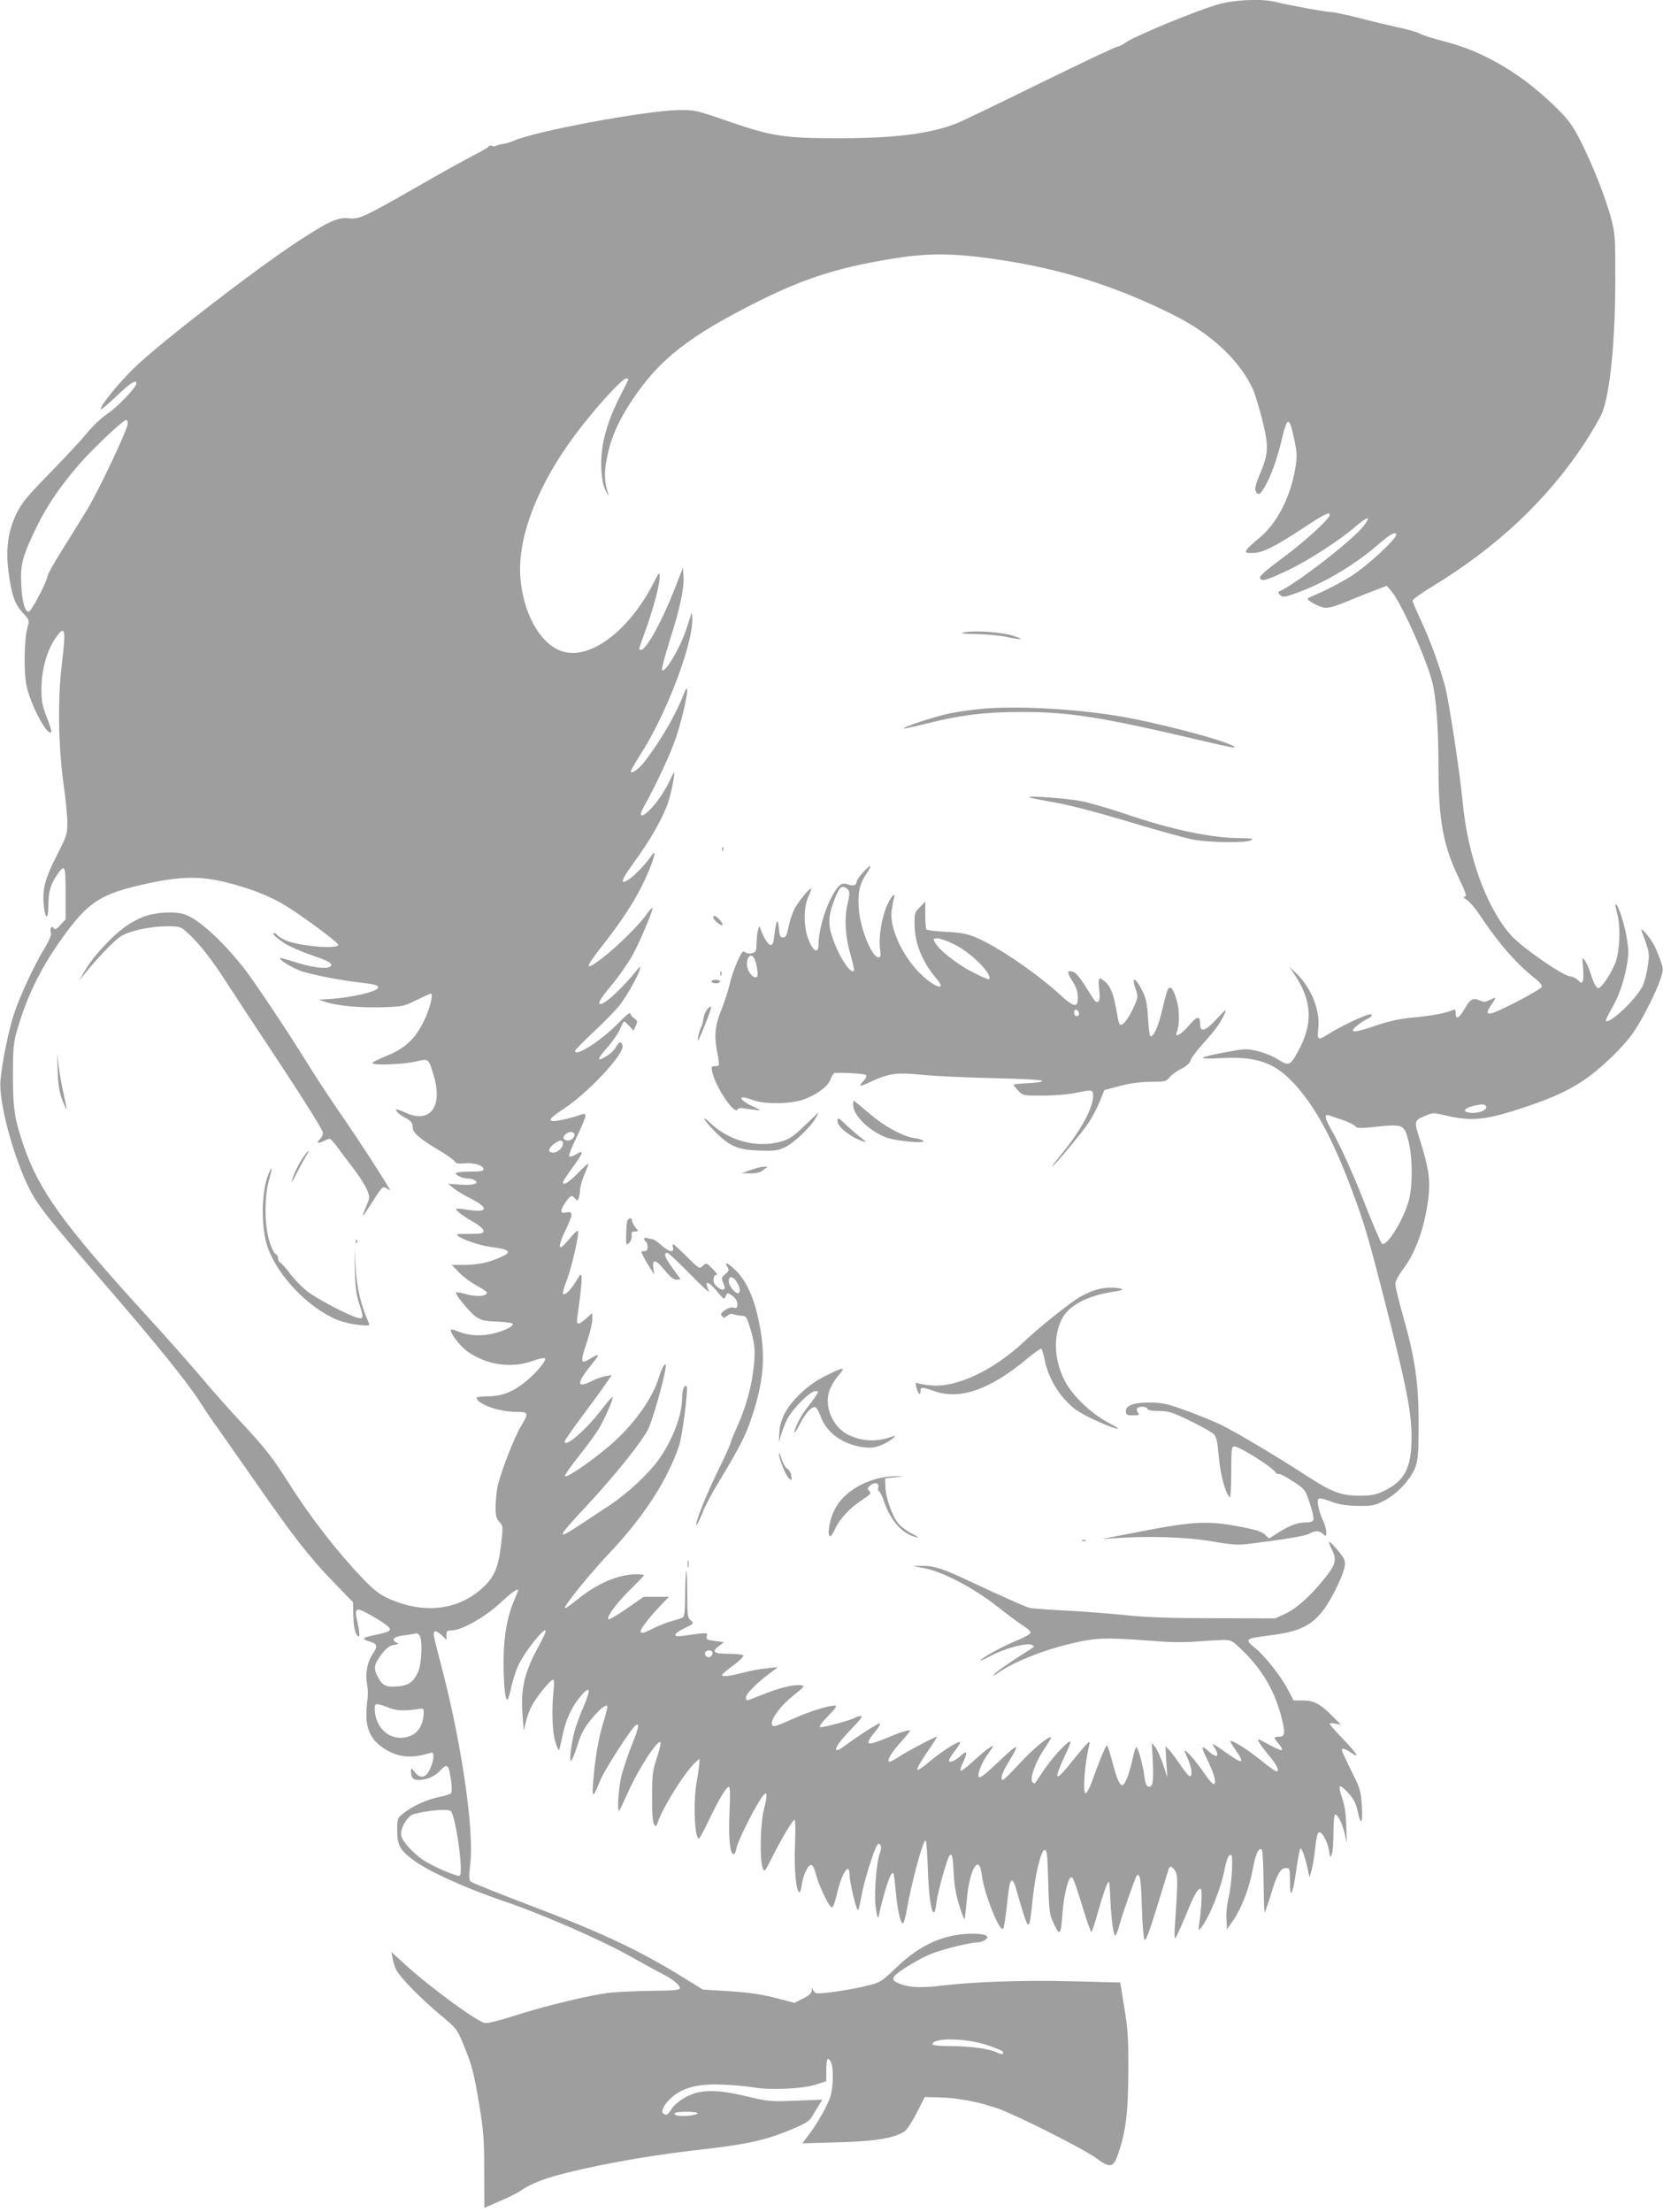 <?xml version="1.0" standalone="no"?>
<!DOCTYPE svg PUBLIC "-//W3C//DTD SVG 20010904//EN"
 "http://www.w3.org/TR/2001/REC-SVG-20010904/DTD/svg10.dtd">
<svg version="1.0" xmlns="http://www.w3.org/2000/svg"
 width="963pt" height="1280pt" viewBox="0 0 963 1280"
 preserveAspectRatio="xMidYMid meet">
<g transform="translate(0,1280) scale(0.1,-0.1)"
fill="#9e9e9e" stroke="none">
<path d="M7055 12775 c-141 -41 -496 -189 -541 -224 -15 -11 -34 -21 -43 -21
-10 0 -210 -95 -447 -211 -236 -116 -450 -219 -477 -230 -158 -63 -360 -89
-692 -89 -314 0 -384 11 -635 97 -190 66 -197 67 -290 66 -192 -3 -837 -123
-956 -178 -18 -8 -45 -16 -61 -18 -16 -2 -34 -7 -41 -11 -7 -4 -17 -4 -23 0
-6 3 -14 2 -18 -3 -3 -6 -43 -29 -87 -51 -45 -23 -189 -103 -320 -178 -318
-182 -344 -194 -404 -187 -62 7 -116 -17 -292 -132 -252 -165 -791 -581 -947
-730 -95 -92 -208 -231 -196 -243 3 -3 43 32 90 76 75 73 115 98 115 74 0 -22
-103 -131 -162 -172 -38 -25 -90 -74 -119 -110 -29 -36 -125 -140 -214 -231
-137 -140 -168 -177 -199 -240 -49 -101 -64 -205 -47 -336 18 -136 36 -188 82
-238 39 -42 40 -45 29 -82 -20 -69 -24 -260 -6 -343 23 -108 119 -290 142
-267 4 4 -7 42 -25 86 -26 67 -31 93 -31 163 0 123 37 243 98 318 39 47 43 17
21 -165 -26 -210 -22 -480 10 -710 12 -82 21 -180 21 -218 0 -63 -4 -75 -60
-185 -70 -136 -86 -199 -76 -295 9 -82 26 -79 26 5 0 74 13 121 48 172 48 70
52 63 52 -103 l0 -151 -30 -32 c-23 -26 -32 -30 -39 -19 -12 18 -24 -3 -16
-28 3 -11 -10 -43 -36 -87 -62 -101 -143 -275 -179 -384 -30 -93 -67 -272 -77
-379 -13 -124 76 -453 170 -636 49 -95 114 -176 437 -550 295 -341 473 -561
548 -678 31 -49 80 -121 109 -160 28 -40 125 -178 215 -307 216 -311 310 -431
447 -573 l115 -118 2 -78 c1 -73 15 -121 33 -121 4 0 2 28 -5 63 -17 79 -17
86 0 93 14 5 156 -77 178 -103 16 -19 2 -27 -76 -43 -79 -16 -86 -24 -36 -39
47 -14 49 -27 16 -76 -30 -44 -42 -114 -30 -175 5 -25 6 -65 1 -90 -4 -25 -6
-73 -5 -106 5 -76 38 -132 105 -174 78 -50 156 -57 260 -25 20 6 23 4 23 -21
0 -16 -9 -48 -20 -71 -23 -52 -57 -58 -89 -17 -19 25 -21 25 -21 6 0 -40 11
-52 46 -52 45 0 93 21 123 54 43 46 51 37 65 -74 3 -25 3 -50 -2 -56 -4 -6
-34 -16 -66 -22 -72 -15 -155 -51 -207 -93 -39 -31 -39 -31 -39 -102 0 -84 16
-113 94 -171 85 -64 300 -161 516 -235 237 -80 581 -231 755 -330 66 -37 142
-79 168 -92 65 -32 112 -73 103 -87 -5 -8 -51 -12 -149 -12 -78 -1 -187 -5
-242 -10 -112 -10 -386 -76 -584 -140 -83 -26 -140 -40 -156 -36 -51 13 -326
215 -459 338 l-79 72 7 -39 c4 -22 14 -51 21 -65 22 -43 137 -160 246 -252
104 -87 105 -88 143 -180 50 -121 60 -161 93 -358 23 -141 27 -195 27 -375 l1
-211 90 39 c49 21 101 47 115 57 47 33 113 62 194 86 196 56 525 117 811 150
298 33 403 55 547 113 102 42 123 54 140 83 11 18 29 48 40 66 l20 32 -154 -6
c-149 -6 -157 -5 -288 26 -173 41 -266 40 -350 -6 -30 -16 -65 -44 -78 -64
-26 -40 -32 -43 -50 -31 -20 12 7 60 55 100 63 52 152 74 285 68 62 -2 147
-10 188 -17 99 -16 286 -7 360 19 l55 18 0 61 c0 69 8 84 26 50 18 -32 15
-153 -5 -208 -21 -57 -75 -151 -123 -214 l-37 -49 205 6 c216 5 333 25 389 65
14 11 45 59 70 108 l45 89 85 -2 c110 -3 228 -26 338 -64 114 -41 501 -236
572 -289 79 -59 99 -54 127 32 43 126 56 237 57 473 1 187 -3 242 -23 366
l-24 147 -286 7 c-278 7 -562 -3 -746 -25 -106 -13 -171 -12 -222 3 -56 16
-70 31 -53 52 24 29 145 102 213 129 71 28 223 65 268 66 14 0 34 7 45 15 29
22 2 35 -76 35 -160 0 -299 -62 -436 -192 -87 -84 -95 -89 -166 -107 -95 -25
-283 -52 -302 -45 -8 3 -17 13 -19 22 -3 12 -5 10 -6 -5 -1 -17 -15 -30 -51
-48 l-49 -25 -73 19 c-110 30 -189 42 -330 50 l-128 8 -78 48 c-282 176 -489
274 -912 435 -190 72 -350 136 -356 143 -8 9 -9 35 -1 97 23 193 -46 678 -159
1117 -26 98 -49 190 -51 205 -7 36 12 37 47 3 l26 -25 -1 28 c0 23 4 27 30 27
57 0 194 77 282 159 70 65 103 88 103 72 0 -2 -9 -26 -21 -53 -42 -98 -62
-210 -63 -353 0 -140 10 -239 24 -224 4 5 15 41 23 81 9 40 28 96 43 125 43
85 154 221 154 189 0 -7 -20 -50 -45 -95 -79 -145 -101 -242 -89 -391 l7 -90
12 50 c6 28 21 68 33 91 25 50 109 154 124 154 7 0 8 -22 3 -67 -11 -108 -7
-231 10 -290 9 -30 19 -53 22 -50 3 3 11 38 19 77 16 87 52 169 100 227 63 77
70 54 19 -63 -19 -44 -41 -105 -49 -136 -19 -75 -30 -168 -20 -168 5 0 22 40
37 88 21 68 39 102 78 150 47 58 85 90 96 79 2 -3 -7 -42 -21 -87 -29 -89 -51
-217 -61 -350 -8 -98 -1 -97 39 3 23 61 182 307 207 323 24 15 19 -12 -24
-118 -24 -62 -52 -145 -61 -185 -15 -69 -23 -203 -10 -190 3 3 25 49 49 102
64 143 173 310 190 293 3 -3 -6 -44 -21 -90 -25 -74 -28 -98 -28 -223 -1 -92
3 -147 11 -160 11 -19 13 -18 24 15 32 89 154 284 215 341 l24 22 0 -21 c0
-12 -7 -64 -16 -114 -17 -96 -15 -267 4 -317 8 -22 14 -12 64 90 62 130 104
199 119 199 7 0 8 -48 3 -152 -6 -149 3 -238 25 -238 5 0 12 16 16 36 7 38 91
209 140 284 38 58 44 36 18 -63 -20 -81 -25 -294 -6 -337 10 -24 12 -22 48 50
57 115 126 230 136 230 5 0 6 -58 3 -143 -7 -139 6 -277 26 -277 4 0 10 20 13
44 8 58 37 117 55 114 9 -2 21 -27 28 -58 16 -62 73 -182 90 -187 7 -2 18 25
28 67 29 131 76 203 76 118 0 -44 41 -211 49 -201 4 4 13 42 20 83 12 76 75
277 92 295 18 18 28 -16 14 -49 -19 -46 -34 -231 -25 -304 10 -77 15 -85 24
-35 4 21 18 76 32 123 24 80 38 109 48 99 2 -2 9 -53 14 -114 11 -108 27 -175
41 -175 4 0 14 33 21 73 29 166 94 407 110 407 4 0 10 -75 13 -167 5 -158 20
-259 37 -248 4 2 10 28 13 57 8 63 62 257 76 271 15 15 19 -4 24 -113 4 -64
14 -122 33 -180 15 -47 28 -80 30 -75 2 6 7 58 13 116 15 174 72 266 86 141
13 -109 107 -344 125 -311 4 8 13 61 19 119 15 137 20 162 34 157 6 -2 17 -28
24 -58 8 -30 26 -90 40 -134 31 -95 35 -90 53 85 15 147 49 285 70 285 13 0
16 -30 20 -185 5 -177 7 -188 34 -245 34 -73 40 -64 49 70 7 91 30 189 47 200
12 8 19 -9 71 -177 23 -76 45 -138 49 -138 3 0 21 53 39 118 18 64 40 133 49
152 16 35 16 35 22 -85 7 -131 18 -205 29 -205 4 0 13 24 21 52 14 57 95 286
103 295 18 17 25 -25 29 -180 3 -96 10 -182 15 -191 7 -12 25 35 72 186 34
112 65 211 68 221 6 23 24 17 41 -14 13 -24 12 -81 -4 -304 -4 -58 -3 -86 3
-80 5 6 31 63 58 127 50 123 69 158 87 158 11 0 7 -103 -8 -205 -5 -38 -5 -39
11 -20 47 57 113 221 136 335 13 66 25 93 39 85 12 -7 2 -176 -15 -244 -9 -35
-15 -91 -13 -125 l3 -61 38 55 c49 73 93 188 112 296 15 84 35 127 52 110 5
-4 9 -87 10 -183 1 -97 4 -177 6 -179 2 -2 16 37 32 88 38 129 59 168 90 168
24 0 25 -2 25 -77 0 -109 15 -82 36 62 9 66 20 124 24 128 8 8 29 -54 46 -133
l7 -35 14 50 c7 28 16 86 20 129 5 48 13 81 20 83 18 6 51 -54 59 -106 6 -42
8 -43 16 -21 6 14 10 71 10 128 0 56 4 102 9 102 16 0 42 -51 55 -108 l13 -57
-3 100 c-2 71 -9 117 -24 160 -12 33 -18 63 -13 68 4 4 27 -13 49 -39 32 -35
45 -61 54 -105 18 -89 31 -72 24 33 -6 87 -10 100 -62 203 -30 61 -54 113 -54
118 0 13 21 7 52 -14 56 -40 39 -10 -41 74 -45 46 -81 88 -81 92 0 4 15 5 32
1 l33 -6 -55 55 c-66 66 -102 85 -168 85 l-51 0 -37 70 c-39 75 -143 204 -193
239 -17 13 -31 28 -31 36 0 14 18 18 149 35 146 20 221 57 285 144 50 66 116
204 123 253 4 33 -1 44 -37 88 -53 63 -68 69 -41 16 34 -65 28 -91 -37 -173
-83 -103 -162 -175 -229 -206 l-58 -27 -355 1 c-264 0 -396 5 -515 18 -88 9
-241 21 -340 26 -99 5 -194 12 -210 15 -28 7 -147 60 -365 162 -137 65 -195
83 -259 82 l-56 -1 70 -13 c107 -21 287 -116 421 -222 61 -48 130 -99 153
-113 23 -14 40 -31 39 -38 -2 -8 -39 -29 -84 -47 -80 -33 -198 -98 -208 -114
-3 -4 28 9 69 31 81 42 205 74 232 59 14 -7 12 -11 -13 -27 -98 -60 -193 -126
-205 -141 -11 -13 -7 -13 16 4 105 73 296 146 480 184 115 23 166 23 469 0 60
-5 153 -5 205 0 53 4 120 8 149 9 52 0 56 -2 114 -58 115 -109 190 -237 229
-390 23 -93 21 -112 -16 -112 -31 0 -31 -5 1 -43 15 -17 22 -33 16 -35 -5 -1
-40 14 -77 34 -63 35 -67 36 -55 13 8 -13 35 -50 62 -82 45 -55 60 -87 39 -87
-6 0 -43 26 -83 59 -74 59 -139 102 -171 114 -20 8 -19 5 25 -60 47 -69 33
-72 -55 -10 -91 64 -95 66 -74 34 34 -52 12 -65 -35 -20 -15 14 -30 24 -34 21
-3 -3 8 -32 24 -64 41 -83 56 -134 44 -146 -7 -7 -26 14 -60 63 -44 66 -112
142 -112 127 0 -3 9 -25 20 -49 22 -50 27 -103 8 -97 -7 3 -32 33 -55 68 -23
34 -51 72 -63 84 l-21 21 5 -90 6 -90 -25 75 c-14 41 -34 86 -45 100 l-20 25
6 -115 c5 -117 -1 -148 -29 -137 -9 3 -17 27 -21 64 -8 63 -36 163 -46 163 -4
0 -14 -34 -23 -75 -16 -77 -43 -145 -57 -145 -17 0 -31 32 -57 128 -14 56 -29
102 -33 102 -7 0 -45 -92 -90 -218 -13 -34 -28 -61 -34 -59 -17 6 -5 167 21
277 6 23 5 24 -11 11 -9 -8 -48 -54 -87 -102 -102 -129 -112 -118 -39 39 30
62 35 80 22 73 -29 -15 -105 -101 -152 -171 -23 -36 -45 -67 -47 -69 -2 -3 -8
0 -14 6 -18 18 16 114 66 189 25 37 44 69 42 70 -11 11 -105 -66 -181 -149
-49 -53 -93 -97 -98 -97 -18 0 -6 39 28 96 76 125 68 125 -61 2 -67 -64 -99
-88 -106 -81 -13 13 18 89 56 139 14 18 25 36 25 39 0 10 -57 -33 -121 -93
-33 -30 -63 -52 -66 -48 -4 3 3 27 16 52 25 53 21 67 -12 37 -31 -29 -65 -45
-71 -34 -4 5 12 32 34 60 24 30 35 51 27 51 -19 0 -122 -68 -187 -124 -30 -26
-56 -42 -58 -36 -3 7 24 52 57 101 34 49 60 89 56 89 -12 0 -182 -90 -224
-119 -25 -16 -48 -28 -53 -25 -13 8 17 57 72 117 27 30 50 58 50 61 0 10 -49
-5 -135 -41 -118 -49 -132 -43 -69 34 20 24 34 47 30 50 -5 6 -115 -64 -209
-133 -20 -15 -40 -25 -43 -21 -11 10 19 52 89 125 47 48 65 72 53 72 -10 0
-25 -4 -35 -10 -34 -18 -193 -60 -203 -54 -5 4 16 33 48 65 46 46 54 59 38 59
-40 0 -141 -32 -239 -75 -112 -50 -125 -53 -125 -27 0 34 57 108 126 162 65
52 67 55 41 58 -42 5 -121 -14 -218 -53 -48 -19 -89 -35 -93 -35 -3 0 -6 8 -6
18 0 20 58 79 135 137 l50 38 -65 -7 c-36 -3 -99 -15 -140 -26 -81 -21 -124
-25 -118 -11 2 5 31 30 66 55 35 26 60 51 57 56 -3 6 -42 10 -86 10 -88 0
-101 12 -52 48 l26 19 -52 7 c-47 6 -52 9 -48 28 6 22 6 22 -137 2 -65 -9 -60
12 12 46 51 25 52 26 32 43 -18 15 -20 29 -20 154 0 75 -3 134 -6 131 -3 -3
-5 -62 -6 -132 0 -81 -4 -129 -12 -134 -6 -5 -33 -14 -60 -21 -26 -7 -75 -25
-107 -41 -63 -32 -79 -36 -79 -19 0 15 53 83 114 147 l50 52 -73 0 -73 0 -101
-70 c-56 -39 -103 -66 -105 -60 -7 19 49 93 129 173 44 43 79 80 79 82 0 3
-22 5 -48 5 -100 0 -226 -54 -336 -144 -38 -31 -71 -54 -74 -52 -10 10 138
193 272 335 188 201 320 406 387 600 21 59 56 337 45 349 -13 12 -26 -22 -26
-68 0 -99 -55 -243 -134 -354 -61 -86 -185 -201 -291 -270 -49 -33 -126 -83
-171 -113 -137 -90 -130 -72 44 114 163 175 326 378 358 448 24 52 86 270 97
339 5 34 4 38 -7 25 -8 -8 -21 -38 -30 -68 -37 -127 -155 -288 -298 -407 -110
-92 -241 -180 -246 -165 -2 6 34 57 80 115 46 57 98 129 117 160 35 59 85 175
78 182 -2 2 -30 -29 -61 -70 -93 -121 -216 -228 -216 -187 0 6 46 72 103 148
57 76 118 160 136 187 l34 49 -39 -7 c-21 -4 -55 -16 -76 -27 -93 -47 -91 -13
5 104 42 51 40 58 -11 27 -62 -38 -64 -28 -22 98 17 50 30 107 30 127 l0 37
-35 -31 c-49 -43 -59 -40 -51 12 17 119 27 209 24 229 -3 20 -6 17 -29 -22
-30 -50 -63 -84 -77 -79 -6 2 3 37 19 77 29 74 76 278 66 289 -4 3 -19 -10
-34 -28 -15 -18 -37 -43 -48 -54 -34 -34 -30 4 10 86 44 93 45 111 5 103 -38
-8 -39 8 -5 59 29 41 37 44 56 21 12 -14 14 -14 20 3 4 10 8 32 8 49 1 17 12
57 26 89 14 32 24 59 22 61 -2 2 -30 -23 -62 -56 -55 -55 -85 -73 -85 -51 0 5
25 42 55 84 64 87 69 108 21 77 -20 -11 -37 -17 -40 -11 -4 5 16 55 44 112 27
56 50 110 50 120 0 17 -3 17 -38 5 -21 -8 -64 -19 -96 -26 -93 -19 -90 0 9 64
144 94 354 321 340 366 -9 27 -18 25 -38 -9 -9 -16 -32 -39 -51 -50 -63 -40
-62 -23 4 51 27 31 59 77 70 102 10 25 22 46 24 46 3 0 16 -12 30 -27 l25 -27
13 29 c11 25 10 29 -10 43 -12 8 -22 21 -22 29 0 8 -33 -19 -72 -60 -99 -101
-248 -196 -248 -158 0 5 50 56 110 112 61 57 128 126 149 153 43 56 105 167
116 206 6 22 3 21 -22 -10 -75 -94 -178 -190 -205 -190 -20 0 -2 31 65 111 40
48 93 124 119 170 46 84 123 267 116 275 -3 2 -19 -16 -36 -40 -44 -62 -173
-188 -250 -247 -109 -83 -110 -66 -2 71 104 132 178 245 228 345 58 116 95
233 55 175 -53 -78 -150 -167 -166 -151 -6 6 17 46 66 113 89 120 167 258 196
344 19 58 42 174 34 174 -2 0 -14 -24 -27 -52 -13 -29 -44 -80 -69 -113 -71
-93 -125 -115 -78 -32 72 128 154 305 185 397 57 171 91 373 42 245 -44 -114
-138 -274 -228 -388 -31 -38 -65 -63 -75 -53 -3 3 23 49 57 102 146 226 302
632 299 783 0 25 -3 39 -5 31 -3 -8 -14 -44 -26 -80 -35 -112 -125 -266 -144
-247 -4 4 16 80 44 170 59 182 85 303 80 374 l-3 48 -53 -135 c-73 -184 -160
-339 -189 -340 -17 0 -18 -7 23 106 46 127 84 269 84 314 0 34 -1 33 -35 -33
-146 -285 -378 -454 -538 -393 -124 47 -220 224 -234 431 -15 230 101 529 317
818 115 154 272 327 297 327 8 0 13 -4 11 -8 -1 -4 -27 -55 -56 -112 -71 -144
-105 -275 -100 -395 3 -66 10 -102 26 -135 12 -25 19 -36 16 -25 -24 73 -27
126 -10 212 23 118 64 212 147 338 157 236 330 372 738 575 274 137 484 201
821 251 178 26 335 22 580 -16 359 -55 665 -153 995 -317 220 -110 383 -263
460 -429 13 -30 38 -112 56 -183 37 -152 35 -191 -16 -311 -24 -58 -30 -85
-24 -97 15 -27 26 -22 53 25 35 60 70 156 97 267 34 145 45 145 75 2 15 -74
16 -93 5 -161 -29 -172 -108 -323 -212 -407 -33 -27 -65 -56 -70 -66 -9 -16
-5 -18 33 -18 58 0 124 33 288 140 132 87 160 101 160 80 0 -22 -143 -153
-272 -248 -101 -75 -136 -106 -131 -118 8 -21 36 -13 163 47 115 55 291 168
385 248 77 66 99 69 51 7 -63 -82 -390 -335 -491 -380 -5 -3 -2 -12 9 -20 16
-13 25 -12 90 11 159 57 330 157 466 273 78 67 107 84 115 69 12 -19 -170
-187 -267 -247 -48 -29 -121 -68 -163 -87 -42 -18 -79 -35 -82 -38 -8 -9 58
-46 94 -53 23 -4 57 5 135 36 56 24 131 53 165 66 l63 24 24 -27 c55 -59 203
-387 240 -529 23 -91 36 -269 36 -499 0 -298 28 -449 116 -632 47 -99 51 -113
32 -113 -7 -1 -1 -7 14 -16 15 -8 51 -49 79 -92 114 -169 210 -279 323 -368
24 -19 37 -36 34 -45 -3 -8 -71 -48 -151 -89 -160 -82 -189 -86 -142 -16 32
47 32 50 -6 30 -25 -12 -37 -14 -56 -5 -42 19 -57 12 -88 -41 -35 -60 -55 -72
-55 -33 0 22 -3 26 -17 20 -41 -18 -125 -33 -228 -43 -81 -7 -138 -20 -218
-47 -123 -42 -156 -43 -117 -7 14 13 43 33 64 44 28 14 35 22 26 28 -13 8
-168 -63 -251 -116 -57 -36 -62 -33 -55 34 12 105 -40 236 -128 320 l-39 37
30 -45 c102 -153 108 -283 20 -444 -46 -83 -54 -86 -114 -48 -27 18 -80 40
-118 49 -66 16 -72 16 -189 -6 -67 -12 -125 -26 -130 -31 -6 -6 36 -7 106 -3
203 11 307 -25 418 -143 124 -133 224 -316 338 -619 71 -190 97 -275 196 -665
120 -469 148 -614 150 -755 2 -187 -38 -265 -163 -324 -47 -22 -70 -26 -141
-26 -109 1 -159 21 -316 123 -147 96 -385 238 -479 285 -38 19 -128 56 -200
82 -112 41 -141 48 -210 49 -97 1 -145 -15 -145 -50 0 -21 4 -24 41 -24 35 0
40 2 29 15 -6 8 -9 19 -5 25 9 14 55 13 60 -3 4 -8 27 -12 68 -12 55 0 75 -7
177 -56 63 -31 124 -65 136 -75 18 -16 23 -38 32 -134 10 -107 37 -208 63
-234 5 -6 9 48 9 142 0 139 2 152 18 152 31 0 228 -125 240 -152 2 -5 11 -8
20 -8 10 0 47 -20 84 -45 65 -43 67 -45 93 -125 15 -44 24 -87 21 -95 -3 -10
-20 -15 -46 -15 -47 0 -95 -18 -163 -62 l-48 -31 -24 23 c-18 17 -55 29 -147
46 -188 36 -273 31 -613 -36 -82 -16 -161 -31 -175 -34 -14 -2 16 -1 65 3 199
14 413 7 562 -18 128 -22 151 -23 230 -13 212 27 310 44 335 57 34 19 57 19
80 -2 17 -15 18 -15 18 12 0 16 -9 48 -21 72 -12 24 -23 61 -26 83 -7 48 -1
49 83 18 43 -15 84 -21 149 -22 81 -1 96 2 148 29 77 38 159 127 184 197 15
45 18 84 18 253 0 237 -21 377 -91 623 -24 86 -44 167 -44 182 0 15 18 49 41
80 77 101 127 240 150 412 13 106 4 174 -46 334 -38 121 -39 118 32 149 42 17
45 17 120 -1 131 -31 215 -25 378 25 199 62 311 110 412 177 102 68 242 203
298 289 53 80 129 232 151 301 17 53 17 58 -1 107 -10 29 -26 68 -36 87 -21
42 -84 115 -73 85 48 -133 47 -127 36 -207 -6 -42 -20 -95 -31 -116 -38 -74
-181 -211 -210 -201 -5 2 8 32 29 67 43 73 75 163 92 263 10 59 10 86 -4 164
-13 79 -53 193 -63 183 -2 -2 3 -28 11 -58 20 -71 13 -218 -11 -280 -29 -72
-84 -152 -101 -148 -10 2 -25 29 -38 69 -11 37 -28 77 -38 90 -16 23 -16 22
-11 -38 3 -34 3 -69 -1 -79 -6 -15 -9 -15 -29 5 -13 11 -32 21 -43 21 -40 0
-284 169 -346 240 -142 162 -249 459 -278 770 -15 160 -77 569 -100 661 -30
116 -87 272 -141 388 -27 57 -49 109 -49 116 0 6 50 42 112 80 374 227 663
498 879 823 48 73 97 157 108 186 46 125 74 408 75 761 0 262 -1 273 -26 368
-33 120 -103 297 -173 437 -41 82 -68 121 -121 175 -203 207 -432 345 -671
406 -64 16 -127 36 -140 44 -12 8 -73 26 -137 39 -63 14 -167 39 -231 56 -65
16 -130 30 -146 30 -28 0 -231 37 -327 60 -79 19 -239 11 -327 -15z m-6315
-2425 c0 -34 -174 -401 -242 -510 -35 -58 -100 -161 -142 -229 -43 -68 -79
-133 -81 -145 -4 -35 -94 -206 -109 -206 -22 0 -38 57 -43 160 -6 113 7 162
91 335 60 122 134 230 246 360 74 86 254 255 271 255 5 0 9 -9 9 -20z m582
-2659 c130 -33 239 -76 327 -129 98 -59 310 -216 310 -229 2 -29 -244 -6 -310
28 -21 10 -40 23 -44 29 -3 5 -11 10 -17 10 -18 0 10 -26 62 -60 27 -17 97
-48 157 -68 76 -26 109 -42 111 -54 6 -29 -91 -23 -200 12 -51 16 -94 28 -96
26 -9 -9 71 -58 124 -76 58 -20 226 -53 334 -65 87 -10 110 -16 110 -29 0 -24
-162 -61 -295 -68 l-50 -3 40 -13 c72 -23 193 -34 323 -31 125 4 130 5 204 42
42 20 79 37 83 37 16 0 -5 -85 -39 -156 -50 -105 -111 -162 -220 -205 -46 -19
-82 -37 -80 -41 9 -14 173 -8 246 8 82 19 78 22 108 -75 57 -182 -17 -285
-159 -221 -24 11 -48 20 -53 20 -17 0 13 -30 46 -47 37 -19 46 -30 46 -59 0
-29 46 -68 149 -128 45 -27 87 -56 93 -66 9 -13 21 -16 59 -12 54 5 109 -12
109 -34 0 -11 -19 -14 -80 -14 -48 0 -80 -4 -80 -10 0 -13 43 -30 73 -30 12 0
29 -5 37 -10 29 -19 -11 -31 -85 -25 l-70 5 30 -25 c17 -14 63 -42 103 -62
105 -53 97 -82 -18 -64 -35 6 -66 8 -68 6 -7 -7 36 -40 100 -77 35 -20 58 -40
58 -50 0 -16 -10 -18 -82 -18 -77 0 -81 -1 -60 -16 31 -21 122 -51 179 -59
121 -16 133 -30 55 -63 -69 -30 -127 -41 -207 -42 l-69 0 43 -44 c24 -25 70
-59 102 -76 33 -17 59 -35 59 -40 0 -23 -67 -26 -133 -6 -26 8 -47 10 -47 6 0
-17 80 -114 115 -139 32 -22 50 -26 126 -29 49 -2 89 -8 89 -13 0 -16 -44 -38
-110 -55 -71 -18 -147 -14 -207 11 -20 9 -38 13 -41 11 -12 -13 54 -100 101
-131 111 -75 248 -94 370 -51 37 14 70 20 73 15 8 -13 -47 -80 -105 -128 -75
-63 -143 -91 -223 -91 -38 0 -68 -4 -68 -8 0 -36 129 -82 226 -82 76 0 78 -5
31 -83 -41 -67 -123 -281 -137 -356 -5 -30 -10 -81 -10 -114 0 -49 4 -65 22
-84 21 -23 22 -26 10 -128 -15 -134 -39 -191 -108 -254 -132 -121 -314 -149
-501 -79 -80 29 -118 56 -189 130 -149 155 -307 358 -432 556 -93 147 -136
202 -276 352 -65 69 -170 188 -235 265 -65 77 -199 228 -297 335 -492 538
-637 737 -727 1000 -53 155 -62 213 -62 405 0 158 3 190 23 260 62 214 148
384 288 572 133 178 208 223 457 278 205 45 319 47 479 6z m7283 -1292 c11
-17 -27 -38 -72 -39 -67 0 -67 24 1 41 46 11 64 10 71 -2z m-830 -80 c33 -11
65 -27 72 -35 10 -14 26 -14 125 -4 153 16 160 12 184 -82 25 -98 25 -271 0
-352 -34 -115 -126 -260 -153 -243 -6 4 -41 85 -79 179 -83 214 -158 380 -212
476 -42 73 -46 99 -13 87 9 -4 43 -15 76 -26z m-4450 -79 c9 -15 -14 -40 -36
-40 -27 0 -35 21 -14 37 22 16 41 17 50 3z m-65 -57 c0 -25 -30 -53 -57 -53
-31 0 -30 23 3 49 32 25 54 27 54 4z m-832 -2845 c20 -20 15 -166 -7 -213 -26
-57 -53 -77 -110 -83 -72 -7 -94 2 -119 47 -31 54 -28 78 16 136 29 38 46 51
72 56 27 4 31 7 18 13 -34 15 -20 35 30 41 26 3 54 8 62 9 8 2 17 4 21 5 3 0
10 -4 17 -11z m1695 -94 c9 -10 -4 -34 -18 -34 -17 0 -28 17 -20 30 7 11 28
13 38 4z m-1863 -329 c41 -16 92 -16 175 -3 17 3 20 -2 18 -31 -3 -61 -31
-108 -76 -126 -104 -42 -207 37 -207 159 0 32 7 32 90 1z m349 -594 c28 -18
77 -360 53 -375 -13 -8 -161 55 -215 93 -55 38 -115 104 -123 136 -10 39 34
117 71 127 76 21 194 32 214 19z m3109 -1356 c45 -15 85 -31 88 -37 11 -17 -4
-20 -33 -5 -41 21 -157 37 -272 37 -63 0 -101 4 -101 10 0 40 194 37 318 -5z
m-1678 -394 c0 -10 -80 -20 -114 -14 -14 3 -23 9 -20 14 7 12 134 12 134 0z"/>
<path d="M834 7496 c-74 -27 -139 -74 -215 -153 -63 -65 -105 -119 -138 -178
l-23 -40 28 35 c86 105 176 198 215 223 53 32 171 57 272 57 69 -1 74 -2 113
-38 66 -59 143 -157 229 -292 44 -68 187 -286 318 -483 136 -206 237 -368 237
-382 0 -12 -7 -28 -15 -35 -26 -21 -16 -31 15 -15 16 8 33 15 39 15 5 0 25
-21 44 -47 19 -27 63 -84 96 -128 34 -44 68 -99 77 -122 16 -41 16 -45 -5 -92
-32 -76 -26 -73 29 14 64 101 66 103 91 87 17 -11 20 -11 13 0 -57 97 -174
276 -265 408 -63 91 -148 219 -189 285 -128 208 -334 517 -399 597 -122 152
-255 271 -330 296 -56 20 -168 14 -237 -12z"/>
<path d="M334 6600 c3 -79 9 -119 26 -163 12 -32 23 -57 25 -55 2 2 -6 40 -16
86 -11 46 -24 118 -29 160 l-9 77 3 -105z"/>
<path d="M1752 6098 c-27 -40 -63 -119 -62 -136 1 -4 15 22 33 58 18 36 40 77
51 93 10 15 16 27 13 27 -3 0 -19 -19 -35 -42z"/>
<path d="M1555 6007 c-42 -101 -45 -311 -5 -424 59 -169 240 -356 409 -423 30
-11 84 -24 119 -27 62 -6 65 -5 57 13 -45 102 -68 197 -75 309 l-8 120 3 -125
c2 -93 8 -142 24 -190 28 -87 27 -94 -6 -86 -53 12 -248 115 -301 159 -29 24
-71 68 -93 98 -23 30 -47 58 -55 62 -8 4 -14 16 -14 26 0 11 -6 21 -14 24 -8
3 -25 37 -36 74 -29 91 -30 257 -2 356 21 72 19 87 -3 34z"/>
<path d="M2061 5614 c0 -11 3 -14 6 -6 3 7 2 16 -1 19 -3 4 -6 -2 -5 -13z"/>
<path d="M5585 9141 c-31 -6 -16 -9 65 -10 58 -1 136 -8 175 -16 94 -20 113
-17 42 6 -65 21 -220 32 -282 20z"/>
<path d="M5705 8700 c-60 -5 -153 -17 -205 -28 -90 -19 -275 -80 -267 -88 1
-2 65 12 141 31 185 47 334 65 534 65 293 0 466 -28 1086 -174 83 -20 152 -34
154 -32 18 19 -336 118 -603 170 -255 49 -608 73 -840 56z"/>
<path d="M5960 8187 c3 -3 48 -13 100 -22 130 -22 255 -54 526 -135 127 -38
267 -76 310 -86 93 -20 318 -24 349 -6 16 9 6 11 -59 12 -172 0 -404 49 -681
144 -88 30 -198 61 -243 70 -84 16 -311 33 -302 23z"/>
<path d="M4181 7884 c0 -11 3 -14 6 -6 3 7 2 16 -1 19 -3 4 -6 -2 -5 -13z"/>
<path d="M4996 7750 c-20 -22 -36 -46 -36 -54 0 -20 -20 -25 -53 -13 -37 13
-58 -7 -103 -97 -35 -73 -64 -182 -64 -249 0 -58 -29 -46 -57 23 -30 73 -31
186 -3 249 11 24 19 46 17 48 -8 7 -76 -76 -97 -118 -12 -23 -27 -69 -34 -103
-10 -49 -16 -61 -32 -61 -16 0 -20 9 -24 55 -6 63 -15 48 -26 -43 -5 -46 -10
-57 -23 -55 -15 3 -40 44 -57 93 -6 19 -7 18 -14 -5 -5 -14 -8 -49 -9 -77 -1
-47 -3 -53 -26 -59 -14 -4 -32 -1 -40 6 -13 10 -20 2 -46 -56 -17 -38 -37 -98
-45 -134 -8 -36 -29 -98 -45 -139 -38 -91 -45 -155 -26 -248 8 -40 12 -75 9
-78 -3 -3 -14 -5 -25 -5 -17 0 -19 -5 -13 -31 17 -85 127 -250 146 -220 6 11
20 11 66 3 33 -5 61 -8 63 -6 2 2 -16 12 -40 22 -49 21 -83 52 -56 52 8 0 34
-7 58 -16 66 -25 218 -23 291 3 80 29 145 78 158 119 7 19 17 34 23 35 57 3
174 -4 181 -12 6 -5 1 -18 -12 -32 -35 -37 -26 -38 40 -7 104 49 151 56 302
40 72 -7 257 -16 411 -19 176 -4 280 -10 280 -16 0 -6 -36 -11 -82 -13 -46 -2
-83 -6 -83 -9 0 -4 12 -20 27 -35 26 -28 29 -28 142 -28 64 0 147 7 186 15 99
21 105 20 105 -15 0 -71 -69 -199 -182 -337 -33 -40 -57 -73 -55 -73 10 0 182
207 214 258 20 30 47 84 62 119 l26 65 90 24 c61 16 118 23 179 24 82 0 89 2
108 25 11 14 41 37 68 50 31 16 50 32 54 48 3 13 34 55 68 93 68 75 96 111
121 161 27 52 20 49 -41 -17 -61 -66 -92 -76 -92 -28 -1 53 -16 51 -65 -6 -45
-53 -85 -75 -71 -40 17 44 17 123 1 182 -20 71 -38 93 -53 65 -5 -10 -19 -61
-31 -113 -21 -95 -53 -166 -70 -156 -4 3 -10 49 -13 103 -3 69 -11 111 -25
143 -42 91 -76 111 -47 27 15 -43 14 -48 -6 -94 -27 -63 -62 -113 -77 -113
-13 0 -14 4 -33 110 -14 74 -33 118 -64 142 -34 28 -38 22 -31 -46 5 -46 4
-66 -5 -71 -14 -9 -14 -10 -79 95 -29 45 -53 73 -68 77 -36 8 -36 0 -4 -53 29
-48 34 -66 32 -112 -2 -43 -29 -36 -98 28 -142 130 -374 288 -498 338 -46 19
-85 26 -168 30 -59 3 -110 9 -113 14 -3 4 -6 43 -6 84 l0 77 -31 -32 c-30 -30
-32 -35 -31 -104 2 -109 45 -214 126 -309 68 -81 -15 -51 -100 35 -100 102
-171 260 -159 355 4 26 9 57 13 70 13 45 -14 20 -39 -36 -31 -69 -50 -185 -41
-253 5 -41 4 -49 -9 -49 -37 0 -103 159 -113 271 -9 95 2 151 41 209 40 60 31
65 -19 10z m-83 -102 c8 -11 6 -33 -4 -75 -21 -85 -15 -192 16 -297 14 -49 23
-91 20 -94 -21 -21 -89 86 -126 197 -26 77 -22 129 17 225 22 53 32 66 47 64
11 -2 25 -10 30 -20z m615 -314 c99 -49 224 -176 199 -201 -3 -2 -46 16 -96
42 -92 47 -198 132 -218 173 -10 20 -9 22 17 22 15 0 59 -16 98 -36z m-1160
-81 c13 -26 24 -92 17 -103 -11 -18 -43 8 -55 44 -17 53 15 103 38 59z m1880
-316 c2 -10 -3 -17 -12 -17 -10 0 -16 9 -16 21 0 24 23 21 28 -4z"/>
<path d="M4130 7492 c0 -14 46 -53 53 -45 4 3 -3 17 -15 30 -22 23 -38 30 -38
15z"/>
<path d="M4171 7164 c0 -11 3 -14 6 -6 3 7 2 16 -1 19 -3 4 -6 -2 -5 -13z"/>
<path d="M4120 7120 c0 -5 11 -10 25 -10 14 0 25 5 25 10 0 6 -11 10 -25 10
-14 0 -25 -4 -25 -10z"/>
<path d="M4097 6962 c-10 -11 -21 -37 -24 -58 -3 -22 -9 -43 -13 -49 -9 -11
-25 -83 -17 -75 10 11 78 183 75 192 -2 5 -11 1 -21 -10z"/>
<path d="M4940 6408 c0 -59 84 -145 183 -187 50 -22 234 -41 224 -24 -4 6 -26
14 -51 17 -71 11 -175 68 -264 144 -46 40 -85 72 -88 72 -2 0 -4 -10 -4 -22z"/>
<path d="M4658 6285 c-60 -58 -87 -77 -129 -89 -139 -42 -300 -2 -412 102 -65
61 -44 21 26 -49 83 -83 131 -103 253 -107 88 -3 107 -1 149 19 52 24 147 115
178 168 10 17 17 31 15 31 -2 0 -37 -34 -80 -75z"/>
<path d="M4850 6310 c0 -32 84 -96 150 -115 20 -6 16 -1 -15 22 -22 17 -59 49
-83 71 -48 48 -52 49 -52 22z"/>
<path d="M4345 6029 l-50 -18 51 -1 c37 0 58 6 75 20 l24 19 -25 -1 c-14 0
-47 -9 -75 -19z"/>
<path d="M3634 5739 c-4 -6 -7 -42 -8 -80 -1 -64 0 -67 16 -52 11 9 17 27 16
42 -2 21 1 26 19 25 22 0 22 0 2 24 -10 14 -19 31 -19 38 0 17 -16 18 -26 3z"/>
<path d="M3730 5632 c0 -6 5 -14 10 -17 6 -3 10 -17 10 -31 0 -17 -5 -24 -20
-24 -20 0 -20 0 -1 -37 11 -21 29 -51 40 -68 l21 -30 -7 38 c-8 54 17 49 67
-15 29 -35 49 -52 66 -53 13 0 24 1 24 2 0 2 -20 30 -45 64 -46 63 -55 89 -31
89 7 0 66 -55 131 -122 65 -66 115 -113 111 -102 -5 10 -11 27 -13 37 -9 29
22 10 63 -40 36 -43 38 -45 46 -24 5 14 13 20 20 15 32 -18 48 -39 48 -62 0
-20 -4 -23 -22 -19 -13 4 -32 -2 -50 -14 -23 -17 -27 -24 -17 -35 10 -13 14
-12 30 2 12 10 25 14 36 9 10 -4 31 -8 47 -9 27 -1 30 -6 53 -81 28 -93 29
-149 9 -277 -17 -100 -46 -193 -95 -301 -17 -38 -31 -74 -31 -79 0 -6 -33 -79
-74 -162 -68 -139 -133 -302 -123 -312 2 -2 17 28 33 67 15 40 57 120 93 178
123 204 160 274 194 380 65 194 79 331 52 496 -28 171 -75 286 -146 355 -45
43 -67 52 -47 19 11 -18 10 -23 -12 -42 -23 -20 -24 -24 -12 -50 19 -40 3 -53
-32 -26 -19 15 -26 29 -24 48 2 17 8 25 18 23 8 -2 -2 14 -22 34 -37 37 -37
38 -58 19 -21 -19 -21 -18 -93 53 -40 40 -75 72 -79 72 -3 0 -4 -9 -1 -20 8
-32 -24 -25 -68 15 -22 19 -45 35 -53 35 -8 0 -21 3 -30 6 -9 3 -16 1 -16 -4z
m532 -244 c22 -35 27 -53 18 -68 -11 -18 -60 35 -60 66 0 30 23 31 42 2z"/>
<path d="M6343 5335 c-23 -7 -63 -25 -88 -39 -61 -36 -234 -174 -323 -258
-176 -166 -391 -268 -537 -255 -33 3 -68 8 -78 12 -16 7 -17 4 -11 -21 9 -38
24 -54 24 -26 0 27 9 27 80 2 150 -53 325 9 542 191 39 32 74 57 78 54 4 -2
12 -30 19 -62 16 -84 60 -170 121 -236 43 -47 73 -68 154 -107 127 -61 207
-81 97 -24 -101 53 -208 154 -254 241 -63 120 -70 260 -17 362 38 75 144 132
290 155 58 9 69 14 50 19 -38 10 -100 7 -147 -8z"/>
<path d="M4780 4838 c-60 -30 -104 -62 -151 -108 -77 -76 -111 -142 -116 -219
l-3 -56 14 45 c7 25 23 65 36 90 30 58 132 160 160 160 22 0 22 0 5 -27 -10
-16 -33 -46 -51 -69 -34 -41 -73 -118 -74 -143 0 -8 13 13 30 45 33 66 72 109
92 101 7 -2 21 -27 30 -53 33 -95 132 -165 250 -179 46 -5 66 -2 107 15 49 22
100 63 57 47 -84 -32 -172 -29 -251 9 -89 42 -141 155 -115 248 7 25 28 63 46
85 56 65 49 66 -66 9z"/>
<path d="M4511 4388 c-1 -28 38 -124 57 -142 18 -15 18 -14 14 14 -2 17 -13
35 -23 41 -10 5 -25 31 -33 57 -8 26 -15 39 -15 30z"/>
<path d="M5081 4244 c-119 -32 -211 -100 -252 -188 -28 -58 -40 -146 -21 -146
5 0 17 19 28 43 25 56 86 122 156 167 50 33 55 39 42 52 -13 13 -12 17 5 32
24 22 56 14 47 -11 -4 -9 -2 -20 5 -23 6 -4 20 -34 31 -66 36 -105 107 -183
183 -199 21 -5 15 0 -20 18 -28 13 -64 40 -81 59 -37 42 -75 149 -77 216 l-2
47 55 6 55 6 -50 1 c-27 0 -74 -6 -104 -14z"/>
<path d="M6268 3883 c7 -3 16 -2 19 1 4 3 -2 6 -13 5 -11 0 -14 -3 -6 -6z"/>
<path d="M3982 3750 c0 -19 2 -27 5 -17 2 9 2 25 0 35 -3 9 -5 1 -5 -18z"/>
</g>
</svg>
